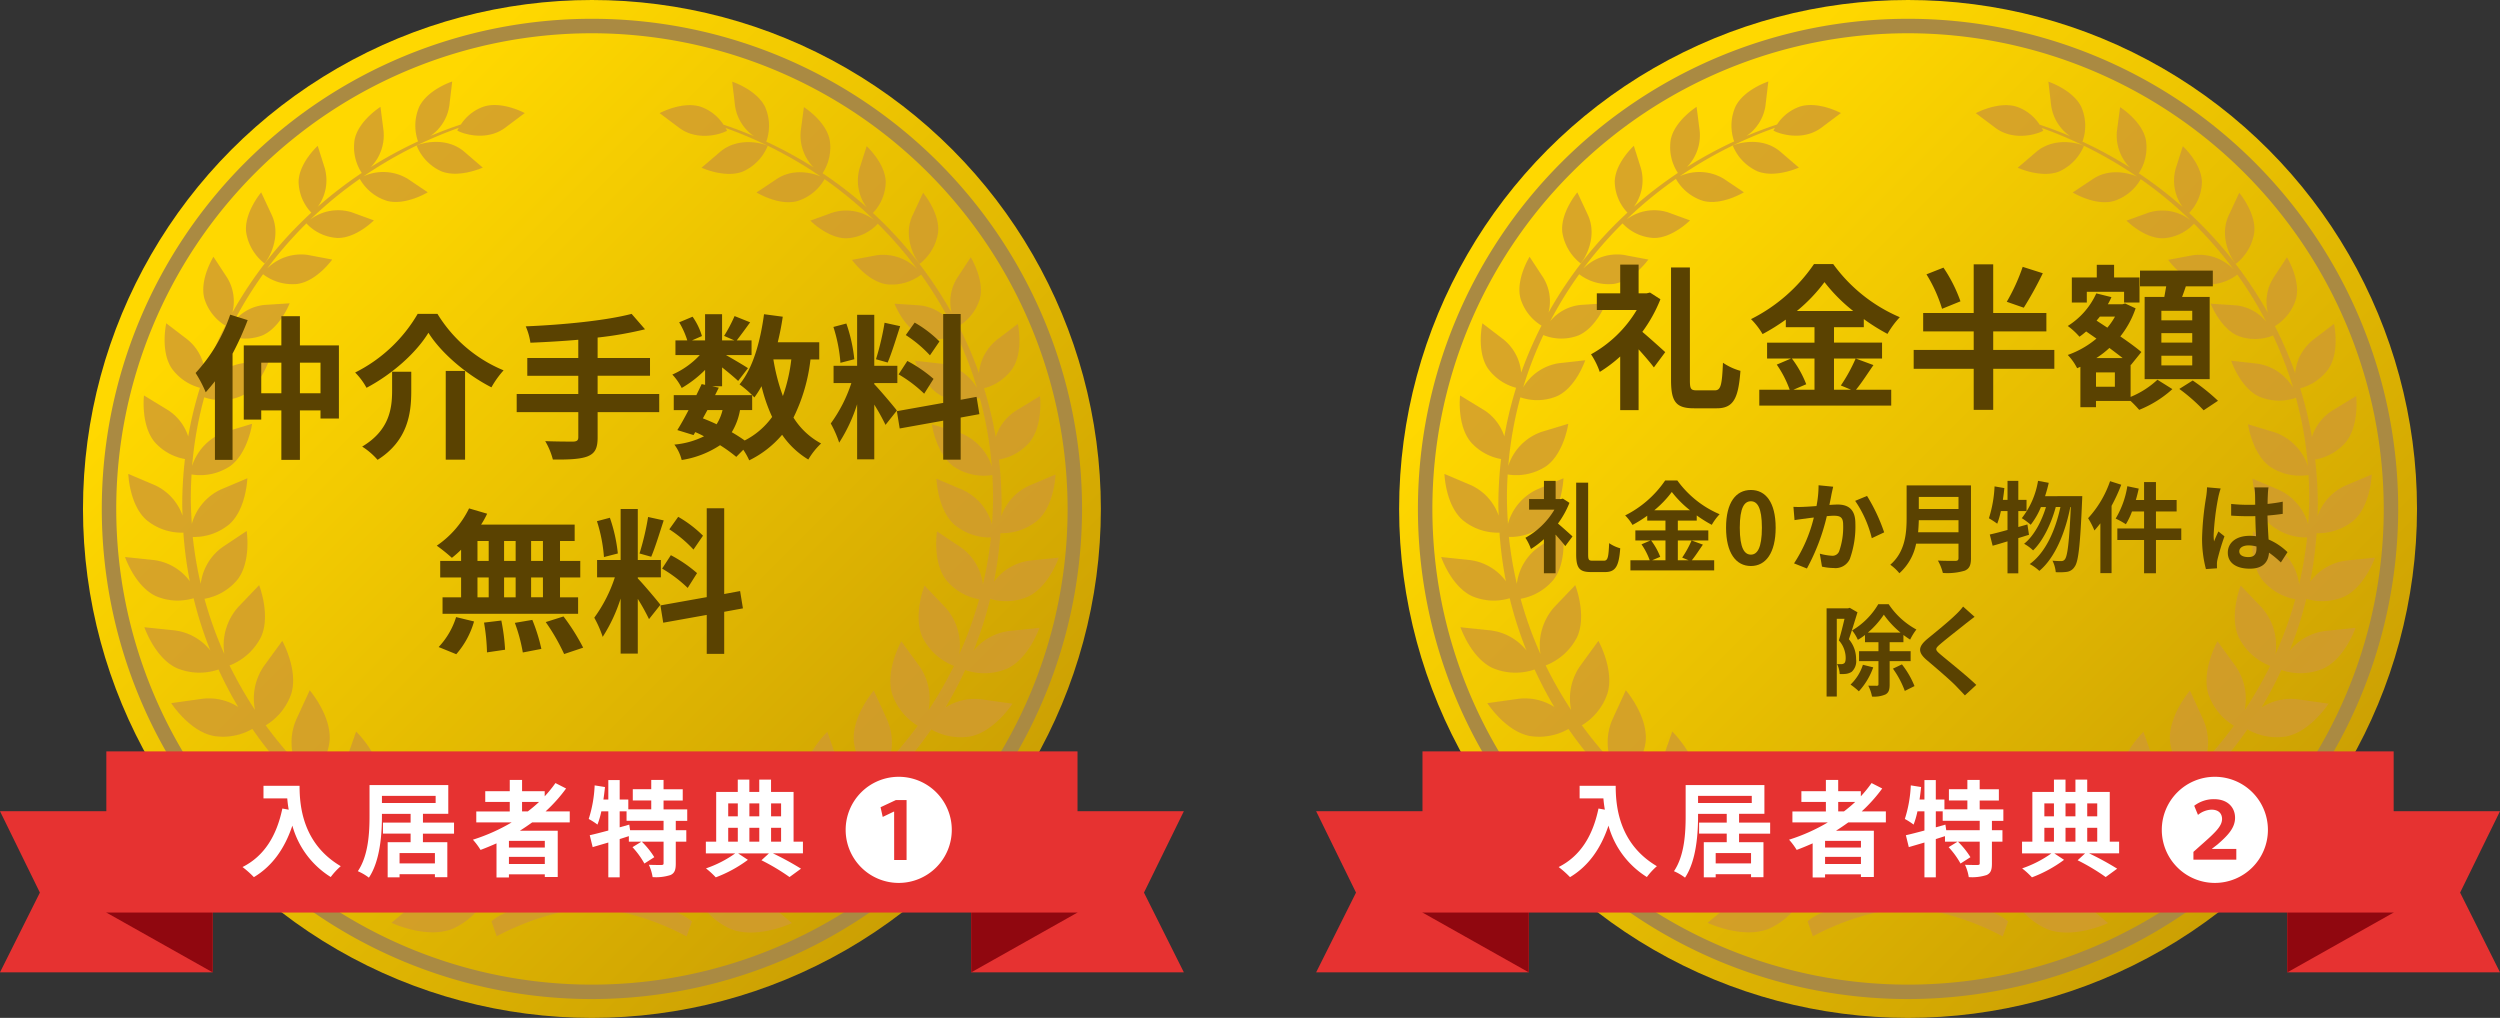 <svg xmlns="http://www.w3.org/2000/svg" xmlns:xlink="http://www.w3.org/1999/xlink" width="453.955" height="184.829" viewBox="0 0 453.955 184.829"><rect x="0" y="0" width="453.955" height="184.829" fill="#333333" stroke="none"/><defs><linearGradient id="a" x1="0.272" y1="-0.101" x2="1.067" y2="0.694" gradientUnits="objectBoundingBox"><stop offset="0.166" stop-color="#ffd800"/><stop offset="1" stop-color="#c99d03"/></linearGradient></defs><g transform="translate(-139.244 -177.667)"><circle cx="92.415" cy="92.415" r="92.415" transform="translate(154.312 177.667)" fill="url(#a)"/><g transform="translate(161.945 192.463)" opacity="0.8"><path d="M235.516,217.55a8.69,8.69,0,0,0,4.489,4.662c3.248,1.282,7.515-.677,7.515-.677l-3.332-2.864C240.85,215.8,236.287,217.113,235.516,217.55Zm-27.63,21.384c.648-.643,3.192-4.763,1.3-8.835l-1.9-4.069s-3.1,3.651-2.739,7.2A8.883,8.883,0,0,0,207.886,238.934ZM330.2,233.312c.368-3.548-2.728-7.2-2.728-7.2l-1.9,4.07c-1.9,4.067.641,8.193,1.278,8.835A8.882,8.882,0,0,0,330.2,233.312Zm-35.442-11.065a8.679,8.679,0,0,0,4.5-4.656c-.775-.437-5.334-1.753-8.668,1.109l-3.348,2.86S291.51,223.523,294.762,222.248Zm51.748,77.2c3.794-1.768,5.61-7.088,5.61-7.088l-5.249.538a9.645,9.645,0,0,0-6.519,3.829,69.455,69.455,0,0,0,1.169-8.809,10.059,10.059,0,0,0,6.774-2.34c3.067-2.775,3.236-8.317,3.236-8.317l-4.793,2.028a9.529,9.529,0,0,0-5.055,5.544c.016-.679.055-1.353.055-2.035a71.376,71.376,0,0,0-.481-8.249,9.517,9.517,0,0,0,5.518-3.089c2.552-3.1,1.937-8.447,1.937-8.447l-4.317,2.624a8.851,8.851,0,0,0-3.723,4.8,72.389,72.389,0,0,0-2.13-8.827,9.154,9.154,0,0,0,5.152-3.543c2.1-3.173.989-8.158.989-8.158l-3.813,2.9a8.77,8.77,0,0,0-3.244,6.048,69.684,69.684,0,0,0-3.678-8.541,8.748,8.748,0,0,0,3.846-4.981c.863-3.457-1.663-7.521-1.663-7.521l-2.464,3.75a8.188,8.188,0,0,0-.994,6.357,73.556,73.556,0,0,0-14.3-18.145,8.332,8.332,0,0,0,2.322-5.653c-.094-3.4-3.465-6.477-3.465-6.477l-1.3,4.08a8.171,8.171,0,0,0,1.259,6.968,74.5,74.5,0,0,0-7.959-6.133,8.545,8.545,0,0,0,1.285-6.09c-.706-3.423-4.681-5.921-4.681-5.921l-.574,4.359a8.261,8.261,0,0,0,2.314,6.575A75.1,75.1,0,0,0,299,216.821a8.557,8.557,0,0,0-.205-6.288c-1.524-3.144-5.984-4.6-5.984-4.6l.511,4.369a8.093,8.093,0,0,0,3.431,5.523c-1.806-.764-3.639-1.461-5.523-2.09a8.205,8.205,0,0,0-4.141-3.251c-3.332-1.067-7.458,1.163-7.458,1.163l3.52,2.64c3.509,2.643,7.978,1.038,8.724.554,0,0-.086-.193-.257-.494a75.84,75.84,0,0,1,17.252,8.8c-1.574-.672-5.016-1.519-7.981.463l-3.658,2.443s3.992,2.456,7.373,1.578a8.636,8.636,0,0,0,4.979-4,74.683,74.683,0,0,1,8.97,7.4,8.335,8.335,0,0,0-7.529-1.324L307,231.167s3.214,3.254,6.609,3.208a8.356,8.356,0,0,0,5.648-2.64,73.112,73.112,0,0,1,7.116,8.2,8.686,8.686,0,0,0-7.4-2.473l-4.412.827s2.77,3.908,6.3,4.437a8.776,8.776,0,0,0,6.261-1.753,70.892,70.892,0,0,1,5.24,8.533,8.185,8.185,0,0,0-5.608-2.967l-4.472-.293s1.714,4.472,4.992,5.856a8.721,8.721,0,0,0,6.339-.073,68.776,68.776,0,0,1,3.652,9.51,9.083,9.083,0,0,0-6.5-4.4l-4.762-.536s1.6,4.85,5.032,6.495a9.325,9.325,0,0,0,6.733.247,68.369,68.369,0,0,1,2.188,12.445,9.733,9.733,0,0,0-6.055-6.185l-4.836-1.461s.738,5.333,3.985,7.691a9.854,9.854,0,0,0,7,1.528c.078,1.352.126,2.714.126,4.086,0,1.635-.077,3.255-.188,4.865a9.775,9.775,0,0,0-5.3-6.253l-4.785-2.035s.164,5.547,3.225,8.323a9.991,9.991,0,0,0,6.664,2.35,68.358,68.358,0,0,1-1.451,8.51,9.664,9.664,0,0,0-4-6.717l-4.342-2.9s-.863,5.492,1.637,8.792a9.988,9.988,0,0,0,6.016,3.534,70.965,70.965,0,0,1-3.618,10.021,10.387,10.387,0,0,0-2.5-8.534l-3.8-3.983s-2.17,5.461-.349,9.436a10.711,10.711,0,0,0,5.7,5.159,72.17,72.17,0,0,1-4.64,8.068,10.331,10.331,0,0,0-1.6-7.959l-3.321-4.584s-2.961,5.259-1.667,9.568a10.788,10.788,0,0,0,4.642,5.773,75.179,75.179,0,0,1-5.23,6.363,10.371,10.371,0,0,0-.33-7.46l-2.418-5.288s-4.05,4.706-3.614,9.305a11.012,11.012,0,0,0,3.308,6.561,75.437,75.437,0,0,1-6.891,5.89,11.019,11.019,0,0,0,.757-8.569l-2-5.7s-4.636,4.479-4.629,9.282a11.465,11.465,0,0,0,2.842,7.155,77.638,77.638,0,0,1-7.226,4.316,10.555,10.555,0,0,0,.526-6.852l-1.6-5.831s-4.937,4.152-5.257,8.944a10.823,10.823,0,0,0,1.52,6.064,75.43,75.43,0,0,1-9.675,3.483,12.005,12.005,0,0,0,3.77-9.272l-.48-6.413s-5.995,3.326-7.314,8.262a12.149,12.149,0,0,0,.975,8.21,75.88,75.88,0,0,1-14.909,2.057s-.5.043-1.344.139c-.834-.1-1.339-.14-1.339-.14a76.563,76.563,0,0,1-14.914-2.075,12.217,12.217,0,0,0,.994-8.21c-1.309-4.94-7.308-8.269-7.308-8.269l-.486,6.409a12.017,12.017,0,0,0,3.76,9.277,75.93,75.93,0,0,1-9.669-3.493,10.883,10.883,0,0,0,1.524-6.065c-.313-4.792-5.239-8.945-5.239-8.945l-1.6,5.823a10.513,10.513,0,0,0,.513,6.852,75.768,75.768,0,0,1-7.221-4.326,11.431,11.431,0,0,0,2.848-7.151c.019-4.8-4.618-9.289-4.618-9.289l-2,5.707a11.018,11.018,0,0,0,.745,8.567,75.6,75.6,0,0,1-6.883-5.9,10.971,10.971,0,0,0,3.309-6.549c.448-4.6-3.6-9.315-3.6-9.315l-2.425,5.284a10.352,10.352,0,0,0-.341,7.46,73.745,73.745,0,0,1-5.218-6.37,10.755,10.755,0,0,0,4.647-5.766c1.3-4.3-1.648-9.569-1.648-9.569l-3.329,4.577a10.369,10.369,0,0,0-1.624,7.96,73.57,73.57,0,0,1-4.616-8.074,10.726,10.726,0,0,0,5.708-5.153c1.811-3.974-.339-9.434-.339-9.434l-3.8,3.974a10.424,10.424,0,0,0-2.52,8.532,70.17,70.17,0,0,1-3.6-10.024,10.016,10.016,0,0,0,6.025-3.529c2.5-3.3,1.632-8.787,1.632-8.787l-4.334,2.889a9.643,9.643,0,0,0-4.007,6.714,69.147,69.147,0,0,1-1.442-8.513,10.016,10.016,0,0,0,6.67-2.341c3.065-2.772,3.237-8.319,3.237-8.319L200,279.966a9.752,9.752,0,0,0-5.306,6.247c-.114-1.61-.189-3.229-.188-4.865,0-1.373.058-2.735.136-4.09a9.825,9.825,0,0,0,7-1.515c3.249-2.353,4-7.688,4-7.688l-4.833,1.458a9.713,9.713,0,0,0-6.063,6.176,68.573,68.573,0,0,1,2.2-12.442,9.307,9.307,0,0,0,6.731-.238c3.435-1.639,5.042-6.486,5.042-6.486l-4.758.527a9.111,9.111,0,0,0-6.51,4.4,70.425,70.425,0,0,1,3.665-9.506,8.726,8.726,0,0,0,6.336.082c3.289-1.383,5-5.847,5-5.847l-4.476.284a8.181,8.181,0,0,0-5.607,2.96,70.945,70.945,0,0,1,5.256-8.526,8.775,8.775,0,0,0,6.257,1.76c3.531-.525,6.3-4.426,6.3-4.426l-4.414-.834a8.678,8.678,0,0,0-7.394,2.461,73.4,73.4,0,0,1,7.122-8.191,8.358,8.358,0,0,0,5.648,2.647c3.4.05,6.606-3.194,6.606-3.194l-4.019-1.466a8.339,8.339,0,0,0-7.529,1.317,73.824,73.824,0,0,1,8.985-7.388,8.607,8.607,0,0,0,4.965,4c3.382.882,7.381-1.567,7.381-1.567l-3.649-2.448a8.625,8.625,0,0,0-7.981-.473,75.423,75.423,0,0,1,17.264-8.779c-.178.3-.271.492-.271.492.75.487,5.216,2.1,8.735-.539l3.515-2.638s-4.125-2.236-7.453-1.173a8.158,8.158,0,0,0-4.146,3.245c-1.875.627-3.724,1.322-5.531,2.085a8.077,8.077,0,0,0,3.437-5.519l.517-4.369s-4.463,1.449-5.988,4.592a8.613,8.613,0,0,0-.218,6.29,75.434,75.434,0,0,0-8.571,4.653,8.249,8.249,0,0,0,2.313-6.567l-.562-4.364s-3.972,2.495-4.688,5.915a8.54,8.54,0,0,0,1.289,6.089,73.7,73.7,0,0,0-7.97,6.125,8.162,8.162,0,0,0,1.264-6.97l-1.291-4.08s-3.378,3.073-3.469,6.475a8.345,8.345,0,0,0,2.308,5.655,73.544,73.544,0,0,0-14.327,18.127,8.2,8.2,0,0,0-.983-6.36l-2.459-3.753s-2.536,4.06-1.67,7.517a8.739,8.739,0,0,0,3.834,4.988,71.431,71.431,0,0,0-3.693,8.535,8.745,8.745,0,0,0-3.232-6.051l-3.811-2.911s-1.119,4.987.976,8.163a9.179,9.179,0,0,0,5.146,3.549,70.721,70.721,0,0,0-2.137,8.827,8.881,8.881,0,0,0-3.723-4.807L186,262.908s-.623,5.348,1.928,8.447a9.517,9.517,0,0,0,5.513,3.1,71.915,71.915,0,0,0-.492,8.249c0,.68.039,1.355.055,2.034a9.516,9.516,0,0,0-5.052-5.551l-4.793-2.035s.164,5.546,3.234,8.32a10.036,10.036,0,0,0,6.76,2.351,71.087,71.087,0,0,0,1.165,8.81,9.623,9.623,0,0,0-6.518-3.836l-5.236-.551s1.8,5.326,5.6,7.1a10,10,0,0,0,6.846.384,71.424,71.424,0,0,0,3.029,9.464,9.875,9.875,0,0,0-6.491-3.626l-5.474-.574s1.889,5.559,5.847,7.412a10.632,10.632,0,0,0,7.612.262,72.07,72.07,0,0,0,3.582,6.811,9.848,9.848,0,0,0-6.562-1.485l-5.61.784s3.26,5.078,7.67,5.955a10.676,10.676,0,0,0,7.064-1.268,75.339,75.339,0,0,0,5.341,6.823,10.412,10.412,0,0,0-7.61-.708l-5.558,1.732s4.16,4.61,8.777,4.759a11.15,11.15,0,0,0,7.251-2.712,73.69,73.69,0,0,0,5.443,5,10.509,10.509,0,0,0-7.064.507l-5.5,2.5s4.88,4.22,9.657,3.78a11.5,11.5,0,0,0,7.022-3.626,75.644,75.644,0,0,0,8.327,5.2,10.841,10.841,0,0,0-7.776,2.006l-4.809,3.662s5.7,3.025,10.261,1.531a11.616,11.616,0,0,0,6.157-5.294c.247.116.506.234.755.347a3.039,3.039,0,0,0,.361.306s.033-.041.088-.1a75.844,75.844,0,0,0,7.6,2.9,11.64,11.64,0,0,0-8.527,2.47l-4.94,4.116s6.192,2.951,10.974,1.15a12.568,12.568,0,0,0,6.608-6.562,77.065,77.065,0,0,0,9.213,1.779c-3.6.79-7.073,1.889-8.635,3.371l.964,2.714a47.63,47.63,0,0,1,17.235-5.32,47.76,47.76,0,0,1,17.24,5.341l.967-2.708c-1.561-1.485-5.034-2.588-8.632-3.38a76.151,76.151,0,0,0,9.215-1.772,12.579,12.579,0,0,0,6.6,6.571c4.778,1.808,10.978-1.134,10.978-1.134l-4.93-4.125a11.661,11.661,0,0,0-8.531-2.478,75.785,75.785,0,0,0,7.61-2.893l.094.1a4.576,4.576,0,0,0,.358-.309c.251-.113.507-.23.761-.348a11.589,11.589,0,0,0,6.147,5.3c4.555,1.5,10.259-1.514,10.259-1.514l-4.8-3.67a10.841,10.841,0,0,0-7.777-2.016,75.3,75.3,0,0,0,8.331-5.186,11.525,11.525,0,0,0,7.015,3.631c4.789.448,9.673-3.768,9.673-3.768l-5.5-2.5a10.533,10.533,0,0,0-7.069-.514c1.909-1.574,3.721-3.245,5.456-4.992a11.1,11.1,0,0,0,7.241,2.719c4.618-.14,8.784-4.741,8.784-4.741l-5.556-1.741a10.409,10.409,0,0,0-7.616.695,71.7,71.7,0,0,0,5.354-6.813,10.735,10.735,0,0,0,7.071,1.278c4.4-.869,7.666-5.946,7.666-5.946l-5.6-.792a9.87,9.87,0,0,0-6.571,1.481,72.458,72.458,0,0,0,3.592-6.807,10.655,10.655,0,0,0,7.619-.251c3.959-1.846,5.854-7.4,5.854-7.4l-5.47.565a9.937,9.937,0,0,0-6.508,3.621,69.3,69.3,0,0,0,3.046-9.459A10.065,10.065,0,0,0,346.51,299.449Z" transform="translate(-182.559 -205.898)" fill="#d09a31"/></g><path d="M263.513,362.182a89,89,0,1,1,89-89A89.1,89.1,0,0,1,263.513,362.182Zm0-175.371a86.375,86.375,0,1,0,86.376,86.375A86.474,86.474,0,0,0,263.513,186.81Z" transform="translate(-16.787 -3.104)" fill="#aa8a42"/><g transform="translate(174.761 234.661)"><path d="M216.469,287.678a52.915,52.915,0,0,1-2.747,6.088V313.05h-3.2V298.778c-.567.736-1.133,1.387-1.671,2.01a22.058,22.058,0,0,0-1.841-3.511,29.735,29.735,0,0,0,6.286-10.591Zm16.566,4.587v13.281h-3.342v-1.473h-3.738v8.977h-3.371v-8.977h-3.653v1.671H215.76V292.265h6.824v-5.3h3.371v5.3Zm-10.449,8.693v-5.55h-3.653v5.55Zm7.108,0v-5.55h-3.738v5.55Z" transform="translate(-207.012 -286.545)" fill="#5a4201"/><path d="M264.353,299.839a12.056,12.056,0,0,0-2.065-2.775,27.183,27.183,0,0,0,11.355-10.647h3.595a25.431,25.431,0,0,0,12.006,10.251,17,17,0,0,0-2.208,3.087c-4.5-2.294-9.146-6.23-11.44-9.911C273.415,293.439,269.082,297.346,264.353,299.839Zm8.127-2.917v3.511c0,3.993-.594,9-6.116,12.488a12.949,12.949,0,0,0-2.8-2.407c4.955-2.945,5.437-6.938,5.437-10.166v-3.426h3.483Zm9.77-.141v16.112h-3.511V296.78Z" transform="translate(-233.318 -286.416)" fill="#5a4201"/><path d="M344.142,304.256H332.957v4.616c0,2.01-.511,2.888-1.842,3.426-1.359.51-3.4.595-6.285.567a13.1,13.1,0,0,0-1.387-3.342c2.1.085,4.474.085,5.1.085.651-.028.906-.226.906-.793v-4.559H318.26v-3.285h11.185v-3.313h-9.26V294.43h9.26v-3.313c-2.945.255-5.918.425-8.693.538a11.276,11.276,0,0,0-.85-2.973c6.824-.284,14.583-1.048,19.228-2.266l2.435,2.8a66.745,66.745,0,0,1-8.609,1.5v3.71h9.513v3.228h-9.513v3.313h11.186Z" transform="translate(-259.956 -286.416)" fill="#5a4201"/><path d="M397.273,294.736a31.879,31.879,0,0,1-3.088,10.563A13.29,13.29,0,0,0,399.2,310a13.011,13.011,0,0,0-2.322,2.917,15.355,15.355,0,0,1-4.757-4.5,18.421,18.421,0,0,1-5.975,4.644,12.744,12.744,0,0,0-1.076-1.926l-1.275,1.3a26.891,26.891,0,0,0-2.944-2.124,17.391,17.391,0,0,1-6.966,2.69,7.815,7.815,0,0,0-1.331-2.8,15.1,15.1,0,0,0,5.38-1.5,16.469,16.469,0,0,0-1.586-.765l-.311.538-2.945-.906c.623-.992,1.331-2.265,2.04-3.625h-2.69v-2.719h4.106c.339-.708.68-1.387.963-2.01l.624.143v-2.719a20.351,20.351,0,0,1-4.247,3.285,10.224,10.224,0,0,0-1.7-2.435,15.039,15.039,0,0,0,4.984-3.54H372.75v-2.662H374.9A15.005,15.005,0,0,0,373.428,288l2.435-1.019a12.044,12.044,0,0,1,1.7,3.511l-1.812.793h2.379v-4.757h3.087v4.757h2.238l-1.869-.821a27.217,27.217,0,0,0,1.9-3.6L386.314,288c-.878,1.217-1.756,2.407-2.435,3.285h2.692v2.662h-4.644c1.359.765,3.37,1.954,3.993,2.379l-1.784,2.322c-.623-.595-1.812-1.586-2.915-2.464v3.427h-1.812l1.216.255-.679,1.359h6.739a19.738,19.738,0,0,0-2.293-1.954c2.407-2.889,3.766-7.7,4.444-12.743l3.4.453c-.226,1.586-.538,3.143-.906,4.644h7.532v3.115h-1.586Zm-19.539,10.7c.85.34,1.671.68,2.492,1.076a8.6,8.6,0,0,0,1.076-2.577h-2.745Zm6.74-1.5a11.511,11.511,0,0,1-1.5,4.021,26.306,26.306,0,0,1,2.35,1.5,13.911,13.911,0,0,0,4.984-4.276,29.956,29.956,0,0,1-1.926-5.578,18.243,18.243,0,0,1-1.3,2.039c-.113-.113-.226-.255-.4-.425v2.719Zm6.06-9.2a35.689,35.689,0,0,0,1.727,6.654,30.19,30.19,0,0,0,1.529-6.654Z" transform="translate(-285.619 -286.467)" fill="#5a4201"/><path d="M437.017,306.6a37.683,37.683,0,0,0-2.04-3.681v9.94h-3.114v-10a29.067,29.067,0,0,1-3.258,6.966,19.935,19.935,0,0,0-1.529-3.483,26.239,26.239,0,0,0,3.739-7.334h-3.228v-3.143h4.276v-9.26h3.114v9.26h4.191v3.143h-4.191v.2c.821.821,3.511,3.993,4.106,4.786Zm-8.184-11.271a27.982,27.982,0,0,0-1.276-6.513l2.35-.623a28.411,28.411,0,0,1,1.444,6.485Zm10.844-6.654c-.735,2.266-1.558,4.956-2.264,6.6l-2.125-.595a48.1,48.1,0,0,0,1.559-6.627Zm10.989,16.594v7.645h-3.173v-7.079l-7.9,1.416-.511-3.143,8.41-1.5V286.47h3.173v15.574l2.888-.538.51,3.143Zm-9.685-10.279a24.87,24.87,0,0,1,4.757,3.256l-1.7,2.69a23.942,23.942,0,0,0-4.644-3.511Zm4.106-1.019a22.78,22.78,0,0,0-4.389-3.681l1.614-2.265a21.275,21.275,0,0,1,4.5,3.427Z" transform="translate(-311.742 -286.442)" fill="#5a4201"/></g><g transform="translate(218.553 269.955)"><path d="M294.988,361.316a19.565,19.565,0,0,1-1.671,1.473,31.133,31.133,0,0,0-2.747-2.209,17.419,17.419,0,0,0,5.864-6.768l3.285.963a15.458,15.458,0,0,1-1.1,1.982h16.991v2.974h-2.662v3.625h3.68v3h-3.68v3.6h3.285v3H291.618v-3h3.37v-3.6h-3.794v-3h3.794v-2.039Zm-4.077,17.67a13.955,13.955,0,0,0,3.171-5.437l3.257.793a15.481,15.481,0,0,1-3.228,5.947Zm7.051-15.631H300v-3.625h-2.039Zm0,6.6H300v-3.6h-2.039Zm4.332,4.219a36.679,36.679,0,0,1,.68,5.3l-3.285.482a36.149,36.149,0,0,0-.538-5.407Zm2.6-10.817v-3.625h-2.1v3.625Zm-2.1,3v3.6h2.1v-3.6Zm5.127,7.7a31.576,31.576,0,0,1,1.643,5.267l-3.37.651a30.125,30.125,0,0,0-1.444-5.38Zm1.925-14.329H307.7v3.625h2.151Zm0,6.626H307.7v3.6h2.151Zm3.737,7.079a38.3,38.3,0,0,1,3.57,5.665l-3.455,1.161a36.616,36.616,0,0,0-3.342-5.805Z" transform="translate(-290.57 -353.784)" fill="#5a4201"/><path d="M355.081,373.891a37.851,37.851,0,0,0-2.039-3.681v9.94h-3.115v-10a29.066,29.066,0,0,1-3.256,6.966,20.055,20.055,0,0,0-1.529-3.483,26.2,26.2,0,0,0,3.738-7.334h-3.228V363.16h4.276V353.9h3.115v9.26h4.191V366.3h-4.191v.2c.82.821,3.51,3.993,4.106,4.786ZM346.9,362.621a27.973,27.973,0,0,0-1.274-6.513l2.35-.623a28.577,28.577,0,0,1,1.444,6.485Zm10.846-6.654c-.736,2.266-1.558,4.956-2.265,6.6l-2.124-.595a48.174,48.174,0,0,0,1.558-6.627Zm10.988,16.594v7.645h-3.171v-7.079l-7.9,1.416-.51-3.143,8.41-1.5V353.758h3.171v15.574l2.888-.538.512,3.143Zm-9.685-10.279a24.8,24.8,0,0,1,4.756,3.256l-1.7,2.69a23.959,23.959,0,0,0-4.644-3.511Zm4.106-1.019a22.828,22.828,0,0,0-4.389-3.681l1.614-2.265a21.343,21.343,0,0,1,4.5,3.426Z" transform="translate(-316.541 -353.758)" fill="#5a4201"/></g><g transform="translate(139.244 314.105)"><g transform="translate(0 10.86)"><path d="M177.852,487.985H139.244l7.241-14.48-7.241-14.783h38.608Z" transform="translate(-139.244 -458.722)" fill="#e63231"/><path d="M195.386,487.985l-19.3-10.86,19.3-18.4Z" transform="translate(-156.777 -458.722)" fill="#90070f"/><g transform="translate(176.357)"><path d="M475.745,487.985h38.61l-7.242-14.48,7.242-14.783h-38.61Z" transform="translate(-475.745 -458.722)" fill="#e63231"/><path d="M475.745,487.985l19.3-10.86-19.3-18.4Z" transform="translate(-475.745 -458.722)" fill="#90070f"/></g></g><rect width="176.348" height="29.264" transform="translate(19.309)" fill="#e63231"/></g><g transform="translate(183.281 319.234)"><g transform="translate(0)"><path d="M233.628,449.917c0,3.578.512,10.491,7.479,14.6a12.216,12.216,0,0,0-1.818,1.97,16.011,16.011,0,0,1-6.969-9.335c-1.42,4.242-3.693,7.385-6.988,9.355a18,18,0,0,0-2.064-1.836c3.941-1.989,6.192-5.644,7.234-10.624l1.155.208c-.133-.72-.208-1.4-.265-2.045h-4.316v-2.291h6.551Z" transform="translate(-223.269 -448.8)" fill="#fff"/><path d="M275.042,458.488v1.553h4.431V466.4h-2.254v-.55H270.8v.568h-2.159v-6.381h4.166v-1.553h-5.018V456.48h5.018V454.89H267.6v.321c0,3.277-.3,8.181-2.367,11.268a9.592,9.592,0,0,0-2.007-1.174c1.951-2.878,2.121-7.1,2.121-10.094v-5.548h14.3v5.227h-4.6v1.591h5.645v2.007ZM267.6,452.92h9.752v-1.288H267.6Zm9.62,9.09H270.8v1.874h6.42Z" transform="translate(-242.284 -448.679)" fill="#fff"/><path d="M313.863,455.6c-.738.53-1.458,1.022-2.236,1.515H318.5v8.408h-2.347v-.492h-6.516v.568h-2.254v-6.19c-.947.417-1.932.833-2.9,1.19a12.455,12.455,0,0,0-1.384-1.856,33.641,33.641,0,0,0,7.044-3.143H303.71v-1.988h6.079v-1.724h-4.45v-1.95h4.45v-2.045h2.236v2.045h4.109v.928a23.081,23.081,0,0,0,1.951-2.406l1.933.985a27.8,27.8,0,0,1-3.73,4.166h4.393V455.6h-6.818Zm2.291,3.353h-6.516v1.211h6.516Zm0,4.2v-1.288h-6.516v1.288Zm-4.128-9.544h1.04a25.739,25.739,0,0,0,2.045-1.723h-3.088l0,1.723Z" transform="translate(-261.263 -447.837)" fill="#fff"/><path d="M359.02,455.319v1.7h1.911v2.084H359.02v3.957c0,1.136-.189,1.742-.949,2.1a8.59,8.59,0,0,1-3.257.381,8.25,8.25,0,0,0-.682-2.237c.947.038,1.97.038,2.272.038.322-.019.4-.076.4-.322v-3.92h-3.957a14.849,14.849,0,0,1,2.272,2.822l-1.8,1.155a15.217,15.217,0,0,0-2.159-2.973l1.627-1H350.5v-1c-.549.17-1.117.36-1.667.53v6.949h-2.063v-6.322c-1.022.3-1.99.586-2.842.833l-.53-2.159c.928-.208,2.1-.512,3.372-.853V453.6H345.5a15.036,15.036,0,0,1-.7,2.406,12.017,12.017,0,0,0-1.59-1.022,23.159,23.159,0,0,0,1.08-6.1l1.875.3q-.115,1.136-.284,2.272h.89v-3.542h2.064v3.542H350.4v1.78h4.166v-1.61h-3.352v-2.044h3.352V447.9H356.8v1.686h3.484v2.044H356.8v1.61h4.3v2.083h-2.082v0h0Zm-2.216,0h-6.723V453.6h-1.25v2.9l1.742-.492.151,1.019H356.8Z" transform="translate(-280.348 -447.84)" fill="#fff"/><path d="M401.442,461.174H395.99a53.3,53.3,0,0,1,5.094,2.783L399,465.476a38.366,38.366,0,0,0-5.1-3.049l1.365-1.25h-5.605l1.78,1.174a23.664,23.664,0,0,1-5.834,3.179,14.921,14.921,0,0,0-1.78-1.627,20.559,20.559,0,0,0,5.321-2.727h-5.34v-2.121h1.875v-9.034h3.92v-2.235h2.1v2.235h1.8v-2.235h2.14v2.235h4.091v9.032h1.7l0,2.122ZM387.866,452.1v2.348h1.741V452.1Zm0,6.951h1.741v-2.519h-1.741Zm3.844-6.951v2.348h1.8V452.1Zm1.8,4.431h-1.8v2.519h1.8Zm2.14-4.431v2.348h1.818V452.1Zm0,6.951h1.818v-2.519H395.65Z" transform="translate(-299.673 -447.786)" fill="#fff"/></g></g><circle cx="92.415" cy="92.415" r="92.415" transform="translate(393.299 177.667)" fill="url(#a)"/><g transform="translate(400.933 192.463)" opacity="0.8"><path d="M691.521,217.55a8.69,8.69,0,0,0,4.489,4.662c3.246,1.282,7.514-.677,7.514-.677l-3.332-2.864C696.853,215.8,692.289,217.113,691.521,217.55Zm-27.63,21.384c.648-.643,3.192-4.763,1.3-8.835l-1.9-4.069s-3.093,3.651-2.737,7.2A8.885,8.885,0,0,0,663.89,238.934Zm122.318-5.622c.368-3.548-2.728-7.2-2.728-7.2l-1.9,4.07c-1.9,4.067.641,8.193,1.278,8.835A8.882,8.882,0,0,0,786.208,233.312Zm-35.442-11.065a8.679,8.679,0,0,0,4.5-4.656c-.775-.437-5.334-1.753-8.668,1.109l-3.348,2.86S747.514,223.523,750.766,222.248Zm51.748,77.2c3.794-1.768,5.61-7.088,5.61-7.088l-5.247.538a9.638,9.638,0,0,0-6.519,3.829,69.644,69.644,0,0,0,1.17-8.809,10.058,10.058,0,0,0,6.773-2.34c3.067-2.775,3.236-8.317,3.236-8.317l-4.791,2.028a9.524,9.524,0,0,0-5.056,5.544c.016-.679.055-1.353.055-2.035a70.909,70.909,0,0,0-.481-8.249,9.517,9.517,0,0,0,5.518-3.089c2.552-3.1,1.937-8.447,1.937-8.447l-4.317,2.624a8.851,8.851,0,0,0-3.723,4.8,72.383,72.383,0,0,0-2.13-8.827,9.155,9.155,0,0,0,5.152-3.543c2.1-3.173.989-8.158.989-8.158l-3.813,2.9a8.77,8.77,0,0,0-3.244,6.048,69.679,69.679,0,0,0-3.678-8.541,8.748,8.748,0,0,0,3.846-4.981c.863-3.457-1.663-7.521-1.663-7.521l-2.464,3.75a8.188,8.188,0,0,0-.994,6.357,73.555,73.555,0,0,0-14.3-18.145,8.332,8.332,0,0,0,2.322-5.653c-.094-3.4-3.465-6.477-3.465-6.477l-1.3,4.08A8.171,8.171,0,0,0,773.2,228.7a74.617,74.617,0,0,0-7.959-6.133,8.541,8.541,0,0,0,1.283-6.09c-.705-3.423-4.68-5.921-4.68-5.921l-.574,4.359a8.262,8.262,0,0,0,2.314,6.575,75.054,75.054,0,0,0-8.571-4.668,8.558,8.558,0,0,0-.206-6.288c-1.524-3.144-5.984-4.6-5.984-4.6l.511,4.369a8.1,8.1,0,0,0,3.431,5.523c-1.806-.764-3.639-1.461-5.524-2.09a8.2,8.2,0,0,0-4.14-3.251c-3.332-1.067-7.458,1.163-7.458,1.163l3.52,2.64c3.51,2.643,7.979,1.038,8.724.554,0,0-.086-.193-.257-.494a75.84,75.84,0,0,1,17.252,8.8c-1.574-.672-5.016-1.519-7.981.463l-3.658,2.443s3.992,2.456,7.373,1.578a8.636,8.636,0,0,0,4.979-4,74.686,74.686,0,0,1,8.97,7.4,8.335,8.335,0,0,0-7.529-1.324l-4.028,1.455s3.214,3.254,6.609,3.208a8.354,8.354,0,0,0,5.648-2.64,73.121,73.121,0,0,1,7.116,8.2,8.686,8.686,0,0,0-7.4-2.473l-4.412.827s2.77,3.908,6.3,4.437a8.776,8.776,0,0,0,6.261-1.753,70.888,70.888,0,0,1,5.24,8.533,8.184,8.184,0,0,0-5.606-2.967l-4.474-.293s1.714,4.472,4.992,5.856a8.723,8.723,0,0,0,6.339-.073,68.774,68.774,0,0,1,3.651,9.51,9.083,9.083,0,0,0-6.5-4.4l-4.762-.536s1.6,4.85,5.032,6.495a9.325,9.325,0,0,0,6.733.247,68.362,68.362,0,0,1,2.188,12.445,9.733,9.733,0,0,0-6.055-6.185l-4.835-1.461s.737,5.333,3.985,7.691a9.855,9.855,0,0,0,7,1.528c.076,1.352.125,2.714.125,4.086,0,1.635-.076,3.255-.188,4.865a9.772,9.772,0,0,0-5.3-6.253l-4.785-2.035s.164,5.547,3.225,8.323a9.991,9.991,0,0,0,6.664,2.35,68.65,68.65,0,0,1-1.45,8.51,9.672,9.672,0,0,0-4-6.717l-4.339-2.9s-.864,5.492,1.636,8.792a9.988,9.988,0,0,0,6.014,3.534,70.772,70.772,0,0,1-3.618,10.021,10.382,10.382,0,0,0-2.5-8.534l-3.8-3.983s-2.169,5.461-.349,9.436a10.711,10.711,0,0,0,5.7,5.159,72.411,72.411,0,0,1-4.639,8.068,10.339,10.339,0,0,0-1.6-7.959l-3.321-4.584s-2.959,5.259-1.667,9.568a10.793,10.793,0,0,0,4.642,5.773,75.3,75.3,0,0,1-5.23,6.363,10.37,10.37,0,0,0-.33-7.46l-2.418-5.288s-4.05,4.706-3.614,9.305a11.009,11.009,0,0,0,3.308,6.561,75.505,75.505,0,0,1-6.89,5.89,11.019,11.019,0,0,0,.756-8.569l-2-5.7s-4.637,4.479-4.629,9.282a11.465,11.465,0,0,0,2.842,7.155,77.649,77.649,0,0,1-7.226,4.316,10.555,10.555,0,0,0,.526-6.852l-1.6-5.831s-4.937,4.152-5.259,8.944a10.823,10.823,0,0,0,1.52,6.064,75.464,75.464,0,0,1-9.675,3.483,12.005,12.005,0,0,0,3.77-9.272l-.48-6.413s-5.995,3.326-7.314,8.262a12.149,12.149,0,0,0,.975,8.21,75.88,75.88,0,0,1-14.909,2.057s-.5.043-1.343.139c-.835-.1-1.34-.14-1.34-.14a76.558,76.558,0,0,1-14.914-2.075,12.217,12.217,0,0,0,.994-8.21c-1.309-4.94-7.308-8.269-7.308-8.269l-.486,6.409a12.01,12.01,0,0,0,3.759,9.277,75.9,75.9,0,0,1-9.669-3.493,10.888,10.888,0,0,0,1.524-6.065c-.313-4.792-5.239-8.945-5.239-8.945l-1.606,5.823a10.52,10.52,0,0,0,.513,6.852,75.79,75.79,0,0,1-7.222-4.326,11.425,11.425,0,0,0,2.849-7.151c.018-4.8-4.619-9.289-4.619-9.289l-2,5.707a11.015,11.015,0,0,0,.747,8.567,75.9,75.9,0,0,1-6.885-5.9,10.975,10.975,0,0,0,3.31-6.549c.448-4.6-3.6-9.315-3.6-9.315l-2.425,5.284a10.352,10.352,0,0,0-.339,7.46,73.743,73.743,0,0,1-5.218-6.37,10.754,10.754,0,0,0,4.646-5.766c1.3-4.3-1.648-9.569-1.648-9.569l-3.327,4.577a10.371,10.371,0,0,0-1.626,7.96,73.374,73.374,0,0,1-4.615-8.074,10.72,10.72,0,0,0,5.707-5.153c1.811-3.974-.339-9.434-.339-9.434l-3.8,3.974a10.422,10.422,0,0,0-2.522,8.532,70.361,70.361,0,0,1-3.6-10.024,10.012,10.012,0,0,0,6.025-3.529c2.5-3.3,1.633-8.787,1.633-8.787l-4.335,2.889a9.651,9.651,0,0,0-4.007,6.714,69.049,69.049,0,0,1-1.442-8.513,10.011,10.011,0,0,0,6.669-2.341c3.067-2.772,3.239-8.319,3.239-8.319L656,279.966a9.751,9.751,0,0,0-5.306,6.247c-.114-1.61-.187-3.229-.186-4.865,0-1.373.056-2.735.135-4.09a9.828,9.828,0,0,0,7.006-1.515c3.247-2.353,4-7.688,4-7.688l-4.835,1.458a9.711,9.711,0,0,0-6.062,6.176,68.572,68.572,0,0,1,2.195-12.442,9.309,9.309,0,0,0,6.731-.238c3.436-1.639,5.042-6.486,5.042-6.486l-4.757.527a9.118,9.118,0,0,0-6.511,4.4,70.5,70.5,0,0,1,3.665-9.506,8.726,8.726,0,0,0,6.336.082c3.29-1.383,5-5.847,5-5.847l-4.476.284a8.173,8.173,0,0,0-5.606,2.96,70.8,70.8,0,0,1,5.254-8.526,8.777,8.777,0,0,0,6.258,1.76c3.531-.525,6.3-4.426,6.3-4.426l-4.415-.834a8.674,8.674,0,0,0-7.393,2.461,73.39,73.39,0,0,1,7.121-8.191,8.361,8.361,0,0,0,5.649,2.647c3.4.05,6.606-3.194,6.606-3.194l-4.019-1.466a8.338,8.338,0,0,0-7.528,1.317,73.872,73.872,0,0,1,8.986-7.388,8.606,8.606,0,0,0,4.964,4c3.383.882,7.381-1.567,7.381-1.567l-3.649-2.448a8.621,8.621,0,0,0-7.979-.473,75.436,75.436,0,0,1,17.262-8.779c-.178.3-.269.492-.269.492.748.487,5.216,2.1,8.734-.539l3.515-2.638s-4.125-2.236-7.455-1.173a8.148,8.148,0,0,0-4.144,3.245c-1.875.627-3.726,1.322-5.533,2.085a8.084,8.084,0,0,0,3.439-5.519l.516-4.369s-4.463,1.449-5.988,4.592a8.619,8.619,0,0,0-.218,6.29,75.432,75.432,0,0,0-8.571,4.653,8.253,8.253,0,0,0,2.313-6.567l-.562-4.364s-3.973,2.495-4.689,5.915a8.54,8.54,0,0,0,1.289,6.089,73.809,73.809,0,0,0-7.97,6.125,8.157,8.157,0,0,0,1.264-6.97l-1.291-4.08s-3.378,3.073-3.469,6.475a8.337,8.337,0,0,0,2.309,5.655,73.482,73.482,0,0,0-14.327,18.127,8.2,8.2,0,0,0-.983-6.36l-2.459-3.753s-2.536,4.06-1.669,7.517a8.739,8.739,0,0,0,3.833,4.988,71.513,71.513,0,0,0-3.693,8.535,8.741,8.741,0,0,0-3.232-6.051l-3.81-2.911s-1.119,4.987.975,8.163a9.184,9.184,0,0,0,5.146,3.549,70.81,70.81,0,0,0-2.137,8.827,8.878,8.878,0,0,0-3.722-4.807L642,262.908s-.623,5.348,1.929,8.447a9.512,9.512,0,0,0,5.512,3.1,72.144,72.144,0,0,0-.492,8.249c0,.68.038,1.355.054,2.034a9.522,9.522,0,0,0-5.053-5.551l-4.793-2.035s.165,5.546,3.234,8.32a10.037,10.037,0,0,0,6.761,2.351,71.1,71.1,0,0,0,1.163,8.81A9.622,9.622,0,0,0,643.8,292.8l-5.235-.551s1.8,5.326,5.595,7.1a10,10,0,0,0,6.846.384,71.64,71.64,0,0,0,3.029,9.464,9.873,9.873,0,0,0-6.491-3.626l-5.474-.574s1.889,5.559,5.847,7.412a10.634,10.634,0,0,0,7.613.262,72.071,72.071,0,0,0,3.582,6.811,9.848,9.848,0,0,0-6.562-1.485l-5.61.784s3.26,5.078,7.671,5.955a10.675,10.675,0,0,0,7.064-1.268,75.153,75.153,0,0,0,5.342,6.823,10.412,10.412,0,0,0-7.61-.708l-5.557,1.732s4.16,4.61,8.777,4.759a11.152,11.152,0,0,0,7.251-2.712,73.794,73.794,0,0,0,5.443,5,10.512,10.512,0,0,0-7.065.507l-5.5,2.5s4.88,4.22,9.658,3.78a11.5,11.5,0,0,0,7.022-3.626,75.7,75.7,0,0,0,8.327,5.2,10.844,10.844,0,0,0-7.777,2.006l-4.808,3.662s5.7,3.025,10.261,1.531a11.617,11.617,0,0,0,6.157-5.294c.247.116.505.234.756.347a3.085,3.085,0,0,0,.361.306s.034-.041.088-.1a75.842,75.842,0,0,0,7.6,2.9,11.638,11.638,0,0,0-8.526,2.47l-4.941,4.116s6.191,2.951,10.973,1.15a12.571,12.571,0,0,0,6.609-6.562,76.986,76.986,0,0,0,9.213,1.779c-3.6.79-7.073,1.889-8.636,3.371l.965,2.714a47.635,47.635,0,0,1,17.236-5.32,47.765,47.765,0,0,1,17.24,5.341l.967-2.708c-1.561-1.485-5.033-2.588-8.632-3.38a76.11,76.11,0,0,0,9.215-1.772,12.581,12.581,0,0,0,6.6,6.571c4.778,1.808,10.978-1.134,10.978-1.134l-4.93-4.125a11.658,11.658,0,0,0-8.53-2.478,75.878,75.878,0,0,0,7.61-2.893l.1.1c.09-.067.216-.177.359-.309.251-.113.506-.23.761-.348a11.59,11.59,0,0,0,6.146,5.3c4.556,1.5,10.259-1.514,10.259-1.514l-4.8-3.67a10.839,10.839,0,0,0-7.778-2.016,75.156,75.156,0,0,0,8.331-5.186A11.524,11.524,0,0,0,774.2,345.2c4.788.448,9.673-3.768,9.673-3.768l-5.5-2.5a10.534,10.534,0,0,0-7.07-.514c1.908-1.574,3.719-3.245,5.456-4.992a11.1,11.1,0,0,0,7.24,2.719c4.618-.14,8.784-4.741,8.784-4.741l-5.556-1.741a10.407,10.407,0,0,0-7.616.695,71.791,71.791,0,0,0,5.354-6.813,10.737,10.737,0,0,0,7.071,1.278c4.4-.869,7.666-5.946,7.666-5.946l-5.6-.792a9.871,9.871,0,0,0-6.571,1.481,72.457,72.457,0,0,0,3.592-6.807,10.655,10.655,0,0,0,7.619-.251c3.96-1.846,5.854-7.4,5.854-7.4l-5.47.565a9.942,9.942,0,0,0-6.509,3.621,69.231,69.231,0,0,0,3.047-9.459A10.055,10.055,0,0,0,802.515,299.449Z" transform="translate(-638.563 -205.898)" fill="#d09a31"/></g><g transform="translate(428.145 225.609)"><path d="M703.088,275.645a26.225,26.225,0,0,1-3.285,5.919c1.416,1.19,3.54,3.115,4.161,3.681L701.9,288.02c-.651-.878-1.727-2.124-2.775-3.285v11.044h-3.341v-9.741a25.116,25.116,0,0,1-3.71,2.8,14.068,14.068,0,0,0-1.586-3.2,22.123,22.123,0,0,0,8.3-8.042h-7.249v-3.03h4.248v-5.211h3.341v5.211H700.6l.595-.142Zm9.884,16.538c1.1,0,1.3-1.019,1.472-5.012a10.677,10.677,0,0,0,3.174,1.473c-.368,4.927-1.218,6.8-4.305,6.8h-4.107c-3.257,0-4.19-1.133-4.19-5.126V269.869h3.425v20.474c0,1.614.17,1.841,1.276,1.841Z" transform="translate(-690.487 -269.246)" fill="#5a4201"/><path d="M768.154,287.493c-1.078,1.558-2.18,3.285-3.173,4.474h6.4v2.888H747.424v-2.888h5.521a19.5,19.5,0,0,0-2.348-4.559l2.577-1.1H748.84v-2.889h8.609v-2.8H752.24v-1.387a36.18,36.18,0,0,1-4.219,2.633,13.283,13.283,0,0,0-2.1-2.718,30.2,30.2,0,0,0,11.44-10h3.483A28.931,28.931,0,0,0,772.94,278.8a15.88,15.88,0,0,0-2.238,3.03,35.7,35.7,0,0,1-4.3-2.69v1.473h-5.409v2.8h8.724V286.3H760.99v5.664h3.086l-1.841-.765a29.664,29.664,0,0,0,2.69-4.9Zm-14.812-1.19a19.119,19.119,0,0,1,2.607,4.672l-2.324.992h3.823V286.3Zm11.13-8.636a30.23,30.23,0,0,1-5.21-5.239,29.456,29.456,0,0,1-5.011,5.239Z" transform="translate(-716.87 -269.143)" fill="#5a4201"/><path d="M827.819,288.225h-11.1v7.447h-3.542v-7.447h-10.9V284.8h10.9v-3.37H804v-3.342h9.175v-8.835h3.542v8.835h9.656v3.342h-9.656v3.37h11.1Zm-20.388-10.9a26.509,26.509,0,0,0-2.832-6.258l3.088-1.217a26.976,26.976,0,0,1,3.086,6.117Zm18.293-6.456a66.928,66.928,0,0,1-3.455,6.258l-3.088-1.076a35.01,35.01,0,0,0,2.89-6.343Z" transform="translate(-743.688 -269.195)" fill="#5a4201"/><path d="M867.074,293.4a16.058,16.058,0,0,0,4.87-3.115l2.719,1.7a20.131,20.131,0,0,1-6.032,3.767,20,20,0,0,0-1.558-1.614h-6.286v1.133h-2.832v-7.334l-.594.255a9.705,9.705,0,0,0-1.7-2.407,16.773,16.773,0,0,0,5.21-2.973l-1.869-1.3a13.165,13.165,0,0,1-1.216.963,12.664,12.664,0,0,0-2.125-1.954,13.618,13.618,0,0,0,5.183-5.918l2.747.68a11.8,11.8,0,0,1-.651,1.3h2.631l.512-.142,1.9.878a16.993,16.993,0,0,1-2.777,5.1c1.5,1.019,2.89,2.039,3.823,2.832l-1.9,2.35-.057-.056,0,5.862Zm-7.957-17.132H856.4v-4.559h4.531v-2.293h3.143v2.293h4.616v4.559h-2.8v-1.954h-6.768v1.954Zm5.1,12.686h-3.426v2.605h3.426Zm1.416-2.605c-.71-.567-1.559-1.19-2.407-1.841a16.676,16.676,0,0,1-2.379,1.841Zm-4.135-7.532c-.2.255-.4.481-.6.736l1.954,1.275a12.112,12.112,0,0,0,1.387-2.01Zm11.7-3.569c.113-.623.226-1.3.34-1.926h-4.758v-2.86h13.222v2.86h-4.9c-.227.68-.453,1.331-.68,1.926h5.011V290.17H869.621V275.247Zm5.069,2.521h-5.607v1.727h5.607Zm0,4.049h-5.607v1.727h5.607Zm0,4.106h-5.607v1.756h5.607Zm.085,4.5a35.668,35.668,0,0,1,4.587,3.681l-2.605,1.727a31.162,31.162,0,0,0-4.418-3.879Z" transform="translate(-769.095 -269.272)" fill="#5a4201"/></g><path d="M719.516,362.182a89,89,0,1,1,89-89A89.1,89.1,0,0,1,719.516,362.182Zm0-175.371a86.375,86.375,0,1,0,86.376,86.375A86.474,86.474,0,0,0,719.516,186.81Z" transform="translate(-233.803 -3.104)" fill="#aa8a42"/><g transform="translate(378.23 314.105)"><g transform="translate(0 10.86)"><path d="M633.853,487.985H595.245l7.242-14.48-7.242-14.783h38.608Z" transform="translate(-595.245 -458.722)" fill="#e63231"/><path d="M651.388,487.985l-19.3-10.86,19.3-18.4Z" transform="translate(-612.78 -458.722)" fill="#90070f"/><g transform="translate(176.359)"><path d="M931.75,487.985h38.61l-7.242-14.48,7.242-14.783H931.75Z" transform="translate(-931.75 -458.722)" fill="#e63231"/><path d="M931.75,487.985l19.3-10.86-19.3-18.4Z" transform="translate(-931.75 -458.722)" fill="#90070f"/></g></g><rect width="176.347" height="29.264" transform="translate(19.311)" fill="#e63231"/></g><g transform="translate(422.267 319.234)"><path d="M689.629,449.917c0,3.578.513,10.491,7.479,14.6a12.216,12.216,0,0,0-1.818,1.97,16.014,16.014,0,0,1-6.969-9.335c-1.42,4.242-3.693,7.385-6.987,9.355a18.012,18.012,0,0,0-2.064-1.836c3.939-1.989,6.193-5.644,7.234-10.624l1.156.208c-.133-.72-.208-1.4-.265-2.045h-4.318v-2.291h6.552Z" transform="translate(-679.27 -448.8)" fill="#fff"/><path d="M731.045,458.488v1.553h4.431V466.4h-2.254v-.55H726.8v.568h-2.159v-6.381h4.166v-1.553h-5.018V456.48h5.018V454.89H723.6v.321c0,3.277-.3,8.181-2.367,11.268a9.591,9.591,0,0,0-2.007-1.174c1.951-2.878,2.121-7.1,2.121-10.094v-5.548h14.3v5.227h-4.6v1.591h5.643v2.007ZM723.6,452.92h9.752v-1.288H723.6Zm9.621,9.09H726.8v1.874h6.42Z" transform="translate(-698.286 -448.679)" fill="#fff"/><path d="M769.866,455.6c-.739.53-1.459,1.022-2.236,1.515H774.5v8.408h-2.347v-.492H765.64v.568h-2.253v-6.19c-.947.417-1.932.833-2.9,1.19a12.439,12.439,0,0,0-1.382-1.856,33.665,33.665,0,0,0,7.044-3.143h-6.438v-1.988h6.078v-1.724h-4.449v-1.95h4.449v-2.045h2.236v2.045h4.11v.928a23.012,23.012,0,0,0,1.95-2.406l1.933.985a27.825,27.825,0,0,1-3.73,4.166h4.393V455.6h-6.818Zm2.291,3.353h-6.516v1.211h6.516v-1.211Zm0,4.2v-1.288h-6.516v1.288Zm-4.128-9.544h1.04a25.468,25.468,0,0,0,2.045-1.723h-3.087l0,1.723Z" transform="translate(-717.265 -447.837)" fill="#fff"/><path d="M815.023,455.319v1.7h1.911v2.084h-1.911v3.957c0,1.136-.189,1.742-.949,2.1a8.592,8.592,0,0,1-3.257.381,8.253,8.253,0,0,0-.682-2.237c.947.038,1.969.038,2.272.038.321-.019.4-.076.4-.322v-3.92h-3.957a14.851,14.851,0,0,1,2.272,2.822l-1.8,1.155a15.169,15.169,0,0,0-2.158-2.973l1.627-1H806.5v-1c-.55.17-1.118.36-1.667.53v6.949h-2.064v-6.322c-1.021.3-1.988.586-2.841.833l-.53-2.159c.928-.208,2.1-.512,3.371-.853V453.6H801.5a15.134,15.134,0,0,1-.7,2.406,11.924,11.924,0,0,0-1.591-1.022,23.091,23.091,0,0,0,1.081-6.1l1.874.3q-.115,1.136-.284,2.272h.888v-3.542h2.064v3.542H806.4v1.78h4.166v-1.61h-3.352v-2.044h3.352V447.9H812.8v1.686h3.484v2.044H812.8v1.61h4.3v2.083h-2.083v0h0Zm-2.216,0h-6.722V453.6h-1.25v2.9l1.742-.492.151,1.019h6.078Z" transform="translate(-736.349 -447.84)" fill="#fff"/><path d="M857.45,461.174H852a53.233,53.233,0,0,1,5.094,2.783l-2.083,1.518a38.362,38.362,0,0,0-5.1-3.049l1.365-1.25h-5.605l1.78,1.174a23.68,23.68,0,0,1-5.833,3.179,14.921,14.921,0,0,0-1.78-1.627,20.559,20.559,0,0,0,5.321-2.727H839.82v-2.121h1.875v-9.034h3.92v-2.235h2.1v2.235h1.8v-2.235h2.14v2.235h4.092v9.032h1.7v2.121h0ZM843.872,452.1v2.348h1.742V452.1Zm0,6.951h1.742v-2.519h-1.742Zm3.844-6.951v2.348h1.8V452.1Zm1.8,4.431h-1.8v2.519h1.8Zm2.14-4.431v2.348h1.818V452.1Zm0,6.951h1.818v-2.519h-1.818Z" transform="translate(-755.677 -447.786)" fill="#fff"/></g><g transform="translate(416.227 264.914)"><path d="M675.746,348.267a16.687,16.687,0,0,1-2.085,3.757c.9.755,2.247,1.977,2.642,2.337l-1.312,1.762c-.413-.557-1.1-1.348-1.762-2.085v7.011h-2.121v-6.184a15.786,15.786,0,0,1-2.355,1.78,8.924,8.924,0,0,0-1.006-2.031,14.057,14.057,0,0,0,5.269-5.105h-4.6v-1.924h2.7v-3.308h2.122v3.308h.934l.379-.09Zm6.274,10.5c.7,0,.826-.647.935-3.182a6.772,6.772,0,0,0,2.014.934c-.234,3.128-.774,4.314-2.733,4.314h-2.607c-2.067,0-2.661-.719-2.661-3.254V344.6h2.174v13c0,1.025.108,1.168.809,1.168Z" transform="translate(-667.746 -344.205)" fill="#5a4201"/><path d="M716.429,355.789c-.683.989-1.385,2.085-2.013,2.84h4.063v1.834H703.269v-1.834h3.505a12.351,12.351,0,0,0-1.493-2.894l1.636-.7h-2.75V353.2h5.465v-1.78h-3.308v-.881a23,23,0,0,1-2.679,1.672,8.354,8.354,0,0,0-1.331-1.726,19.167,19.167,0,0,0,7.263-6.346h2.212a18.363,18.363,0,0,0,7.676,6.13,10.131,10.131,0,0,0-1.42,1.924,22.749,22.749,0,0,1-2.733-1.708v.934h-3.434v1.78h5.536v1.834h-5.536v3.595h1.96l-1.169-.485a18.722,18.722,0,0,0,1.709-3.11Zm-9.4-.755A12.12,12.12,0,0,1,708.682,358l-1.474.629h2.427v-3.595Zm7.064-5.484a19.2,19.2,0,0,1-3.308-3.326,18.8,18.8,0,0,1-3.181,3.326Z" transform="translate(-684.198 -344.14)" fill="#5a4201"/><path d="M737.273,354.281c0-4.6,1.8-6.849,4.512-6.849,2.7,0,4.494,2.265,4.494,6.849s-1.8,6.957-4.494,6.957C739.069,361.239,737.273,358.866,737.273,354.281Zm6.508,0c0-3.721-.863-4.8-2-4.8-1.15,0-2.015,1.079-2.015,4.8,0,3.739.863,4.89,2.015,4.89C742.918,359.171,743.781,358.02,743.781,354.281Z" transform="translate(-700.835 -345.707)" fill="#5a4201"/></g><g transform="translate(464.905 265.777)"><path d="M767.838,346.055c-.107.467-.233,1.025-.323,1.474-.09.539-.233,1.187-.361,1.834.594-.036,1.132-.072,1.494-.072,1.888,0,3.218.845,3.218,3.4a17.4,17.4,0,0,1-1.006,6.49,2.86,2.86,0,0,1-2.931,1.636,9.919,9.919,0,0,1-2.122-.252l-.4-2.355a10.244,10.244,0,0,0,2.173.378,1.3,1.3,0,0,0,1.331-.774,13.161,13.161,0,0,0,.737-4.871c0-1.42-.611-1.618-1.744-1.618-.288,0-.719.036-1.222.072a37.748,37.748,0,0,1-3.614,9.51l-2.337-.935a26.435,26.435,0,0,0,3.594-8.324c-.628.072-1.187.144-1.528.2-.5.054-1.421.18-1.976.27l-.2-2.409a16.58,16.58,0,0,0,1.888,0c.557-.018,1.4-.072,2.3-.144a19.76,19.76,0,0,0,.377-3.775Zm6.147,1.672a32.137,32.137,0,0,1,3.112,6.616L774.85,355.4a20.59,20.59,0,0,0-3.02-6.778Z" transform="translate(-760.627 -345.786)" fill="#5a4201"/></g><g transform="translate(482.488 264.967)"><path d="M808.828,359.068c0,1.294-.306,1.906-1.133,2.265a10.882,10.882,0,0,1-3.973.413,9.149,9.149,0,0,0-.9-2.247c1.257.072,2.769.054,3.164.054.43,0,.575-.144.575-.521v-2.607h-7.695a9.667,9.667,0,0,1-3.04,5.375,8.447,8.447,0,0,0-1.652-1.546c2.715-2.319,2.966-5.753,2.966-8.485v-5.914h11.686v13.213Zm-2.266-4.71v-2.193h-7.209c-.018.683-.055,1.438-.126,2.193Zm-7.209-6.418v2.194h7.209V347.94Z" transform="translate(-794.177 -345.01)" fill="#5a4201"/><path d="M835.62,354.057c-.647.18-1.277.4-1.942.593v6.4h-1.959v-5.806c-.971.288-1.868.575-2.7.791L828.5,354c.9-.2,2-.485,3.218-.827v-3.434h-1.2a16.271,16.271,0,0,1-.665,2.3,15.555,15.555,0,0,0-1.51-.988,22.509,22.509,0,0,0,1.025-5.789l1.78.306c-.072.719-.162,1.42-.27,2.139h.843V344.26h1.959v3.452h1.493v2.031h-1.493v2.894l1.654-.467Zm9.672-7.029s-.018.719-.036.971c-.34,8.018-.665,10.948-1.346,11.847a1.97,1.97,0,0,1-1.4.934,10.272,10.272,0,0,1-2.031.055,5.988,5.988,0,0,0-.593-2.085,14.507,14.507,0,0,0,1.6.072.752.752,0,0,0,.666-.342c.449-.575.774-3.02,1.06-9.474h-.091c-.881,4.531-2.733,9.2-5.625,11.6a7.97,7.97,0,0,0-1.744-1.241c2.876-2.067,4.674-6.148,5.573-10.355h-.845c-.791,2.931-2.3,6.148-4.116,7.874a7.588,7.588,0,0,0-1.636-1.2c1.78-1.4,3.182-4.063,3.973-6.67h-.917a13.392,13.392,0,0,1-1.852,3.218,12.131,12.131,0,0,0-1.618-1.2,14.874,14.874,0,0,0,2.948-6.778l1.942.36c-.18.827-.414,1.636-.666,2.427Z" transform="translate(-810.435 -344.242)" fill="#5a4201"/><path d="M868.73,345.027a30.877,30.877,0,0,1-1.76,3.83v12.224h-2.032v-9.043c-.361.449-.719.9-1.08,1.295a14.779,14.779,0,0,0-1.149-2.229,18.986,18.986,0,0,0,3.989-6.723Zm10.9,10.031h-4.6v6.04h-2.156v-6.04h-4.856v-2.085h4.856v-3.092h-2.195a12.682,12.682,0,0,1-1.114,2.319,13.869,13.869,0,0,0-1.852-1.025,16.465,16.465,0,0,0,2.121-5.879l2.067.431c-.143.7-.323,1.385-.521,2.067h1.494v-3.254h2.156v3.254h3.757v2.085h-3.757v3.092h4.6v2.086Z" transform="translate(-826.792 -344.308)" fill="#5a4201"/></g><g transform="translate(539.098 266.153)"><path d="M905.571,346.721a14.708,14.708,0,0,0-.431,1.582,46.958,46.958,0,0,0-.845,6.886,8,8,0,0,0,.074,1.15c.232-.629.521-1.223.791-1.816l1.1.881a42.6,42.6,0,0,0-1.277,4.243,3.464,3.464,0,0,0-.09.827c0,.18,0,.485.016.737l-2.014.144a21.475,21.475,0,0,1-.7-5.681,52.794,52.794,0,0,1,.737-7.425,13.294,13.294,0,0,0,.162-1.744ZM916.5,360.15a18.02,18.02,0,0,0-2.155-1.78c-.109,1.69-1.081,2.912-3.488,2.912-2.445,0-3.99-1.042-3.99-2.912,0-1.816,1.528-3.056,3.954-3.056a7.988,7.988,0,0,1,1.169.072c-.055-1.1-.108-2.391-.126-3.649-.431.018-.863.018-1.277.018-1.042,0-2.049-.036-3.112-.108v-2.122a29.494,29.494,0,0,0,3.112.162c.412,0,.843,0,1.257-.018-.018-.881-.018-1.6-.035-1.977a10.278,10.278,0,0,0-.107-1.169h2.551a10.923,10.923,0,0,0-.107,1.15c-.017.4-.055,1.061-.055,1.852.971-.107,1.905-.233,2.75-.413v2.212c-.863.126-1.8.234-2.769.306.036,1.726.126,3.146.2,4.35a11.256,11.256,0,0,1,3.434,2.3Zm-4.421-2.895a5.568,5.568,0,0,0-1.438-.2c-1.007,0-1.69.414-1.69,1.079,0,.719.718,1.042,1.652,1.042,1.1,0,1.474-.575,1.474-1.618l0-.306Z" transform="translate(-902.191 -346.505)" fill="#5a4201"/></g><g transform="translate(470.922 287.373)"><path d="M777.715,388.468c-.469,1.528-1.06,3.488-1.564,4.89a5.524,5.524,0,0,1,1.312,3.614,2.636,2.636,0,0,1-.791,2.3,2.567,2.567,0,0,1-1.042.377,7.592,7.592,0,0,1-1.149.036,4.514,4.514,0,0,0-.47-1.815c.324.018.558.018.793.018a.924.924,0,0,0,.5-.164c.2-.142.269-.5.269-1.007a4.811,4.811,0,0,0-1.24-3.146c.361-1.133.737-2.7,1.025-3.919h-1.4v14.112h-1.852V387.748h3.9l.305-.09Zm2.858,10a12.635,12.635,0,0,1-2.608,4.35,13,13,0,0,0-1.51-1.222A8.56,8.56,0,0,0,778.7,398Zm2.983-1.133v4.225c0,.951-.162,1.51-.773,1.833a5.065,5.065,0,0,1-2.427.378,7.387,7.387,0,0,0-.683-1.977c.683.018,1.346.018,1.582.018.2-.018.27-.072.27-.27v-4.206H778v-1.8h3.524V393.9h-2.444v-1.312a10.092,10.092,0,0,1-1.295.881,7.958,7.958,0,0,0-1.042-1.708,13.372,13.372,0,0,0,4.747-4.764h1.888a14.1,14.1,0,0,0,5.034,4.6,10.447,10.447,0,0,0-1.133,1.834c-.4-.252-.809-.539-1.223-.845V393.9h-2.5v1.636h3.811v1.8Zm1.979-5.177A16.383,16.383,0,0,1,782.5,388.9a15.817,15.817,0,0,1-2.895,3.254Zm.252,5.771a15.952,15.952,0,0,1,2.282,3.939l-1.761.881a16.6,16.6,0,0,0-2.156-4.045Z" transform="translate(-772.108 -386.994)" fill="#5a4201"/></g><g transform="translate(487.902 287.825)"><path d="M814.4,389.7c-.557.414-1.15.881-1.564,1.2-1.15.934-3.505,2.75-4.692,3.775-.951.809-.935,1.007.036,1.834,1.33,1.133,4.764,3.847,6.526,5.556l-2.068,1.906c-.5-.557-1.06-1.115-1.564-1.654-.971-1.025-3.683-3.344-5.319-4.728-1.762-1.494-1.618-2.481.162-3.955,1.386-1.134,3.831-3.112,5.033-4.3a12.118,12.118,0,0,0,1.365-1.493Z" transform="translate(-804.507 -387.855)" fill="#5a4201"/></g><g transform="translate(292.8 318.719)"><path d="M451.509,456.439a9.635,9.635,0,1,1-9.635-9.635A9.631,9.631,0,0,1,451.509,456.439Zm-10.463,5.47H443.3V451.031h-1.948l-2.777,1.3.394,1.76,2.031-.973h.041Z" transform="translate(-432.239 -446.804)" fill="#fff"/></g><g transform="translate(531.786 318.719)"><path d="M907.512,456.439a9.635,9.635,0,1,1-9.635-9.635A9.631,9.631,0,0,1,907.512,456.439Zm-5.739,5.408V459.9h-4.434v-.02l1.016-.787c1.845-1.6,3.191-2.984,3.191-4.849,0-1.845-1.3-3.377-3.812-3.377a5.823,5.823,0,0,0-3.605,1.2l.684,1.657a4.141,4.141,0,0,1,2.445-.953c1.409,0,1.927.809,1.927,1.7-.02,1.285-1.139,2.383-3.833,4.746l-1.367,1.222v1.409h7.789Z" transform="translate(-888.241 -446.804)" fill="#fff"/></g></g></svg>